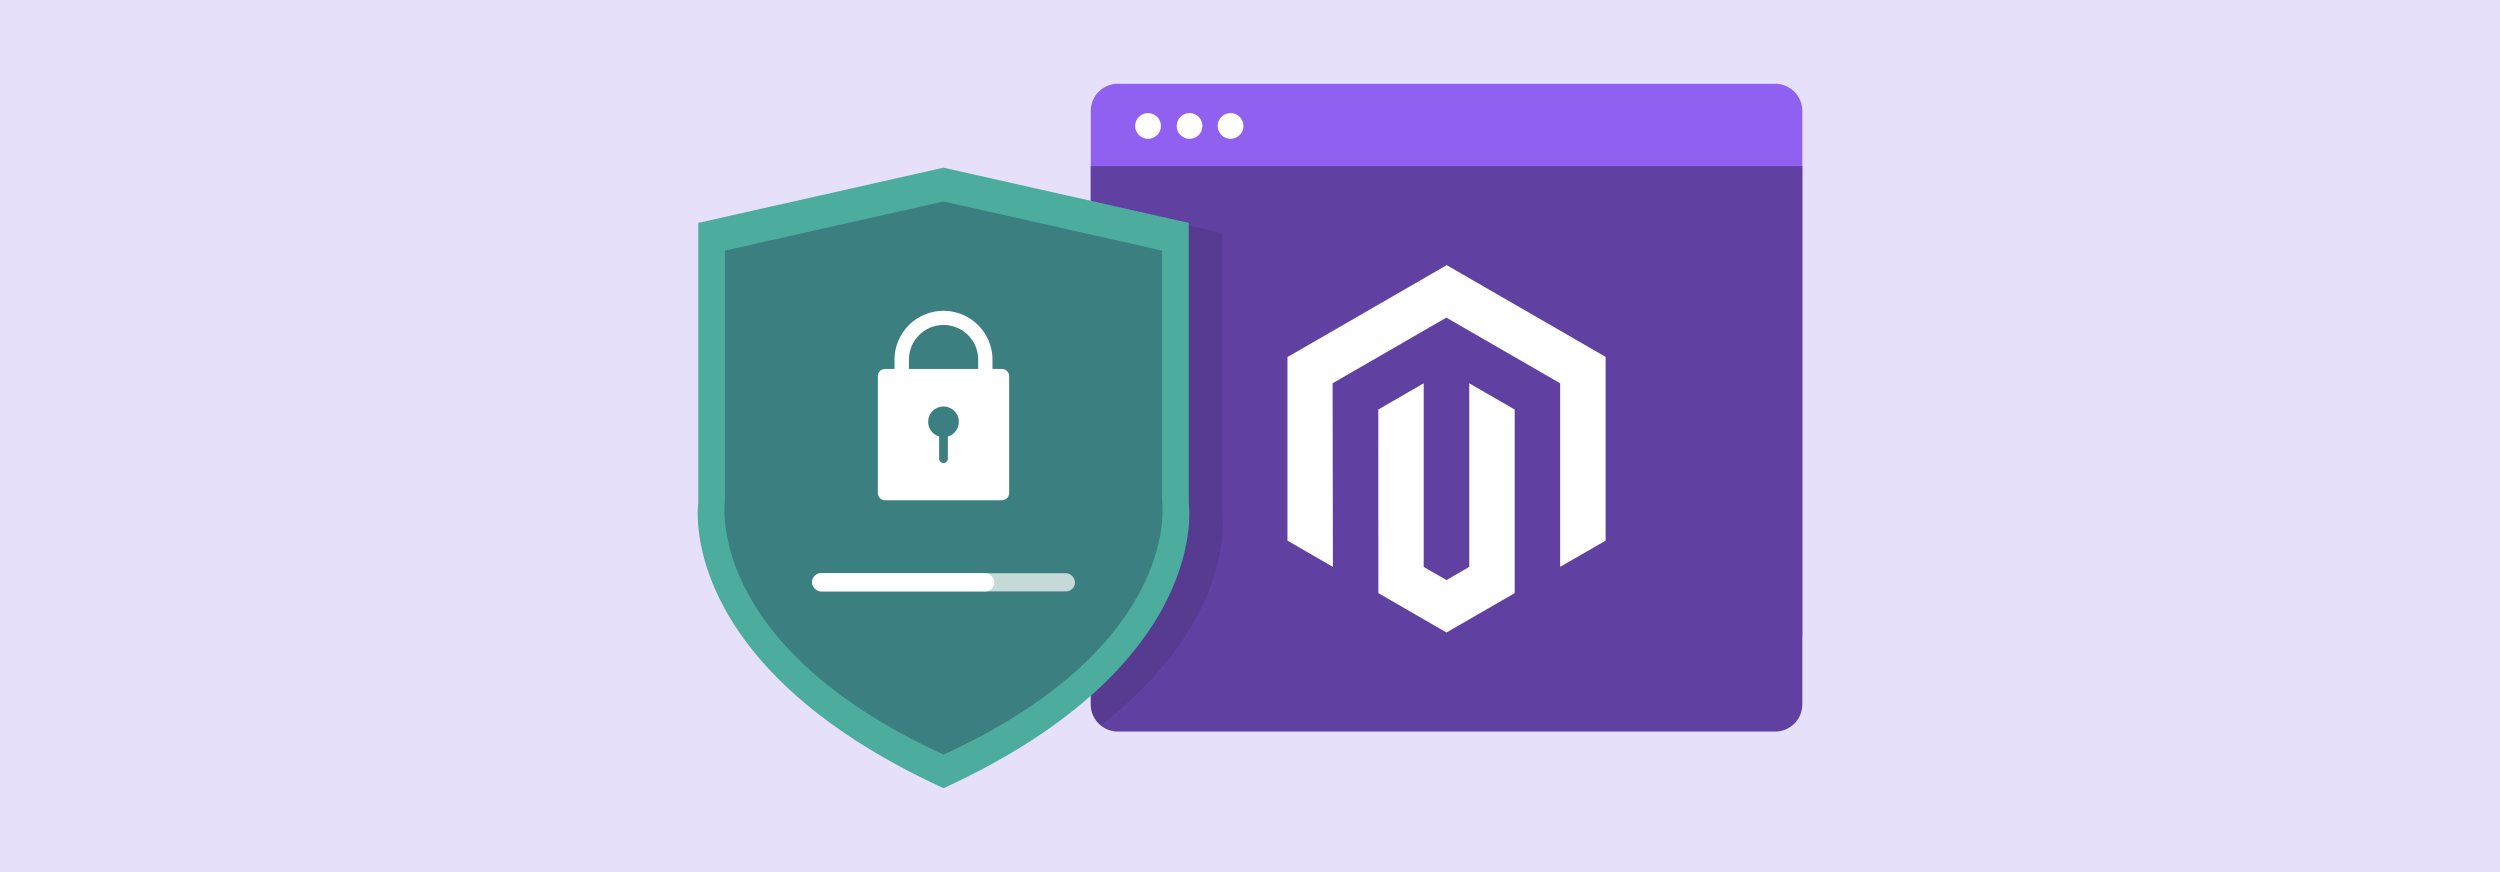 <svg id="a5ae3c78-d824-4106-95e8-d063966fb542" data-name="Layer 1" xmlns="http://www.w3.org/2000/svg" viewBox="0 0 860 300"><defs><style>.bcdaafb7-3d80-42aa-8b1d-ae3dda203b65{fill:#e6e0fa;}.bca71b0a-1212-4611-a51b-7e3d11448837{fill:#9061f0;}.a8887094-ecb0-4092-b4ef-41042255b341{fill:#6041a1;}.a07596bf-154e-4cac-bad7-b046f7645c29,.bab64b8e-2c5b-4d1d-958c-1ade16f2663e{fill:#fff;}.b690d6e8-6a67-4cd0-ba4b-9aac00419b12{opacity:0.1;}.bbb93396-0de8-4471-a6ed-de109d797d21{fill:#4cad9f;}.fb95a6b7-7102-4afb-9aaa-ea604dbc2dd0{fill:#3c7f80;}.bab64b8e-2c5b-4d1d-958c-1ade16f2663e{opacity:0.7;}</style></defs><rect class="bcdaafb7-3d80-42aa-8b1d-ae3dda203b65" width="860" height="300"/><path class="bca71b0a-1212-4611-a51b-7e3d11448837" d="M620,38.17V217.71a9.35,9.35,0,0,1-9.35,9.34H384.56a9.34,9.34,0,0,1-9.34-9.34V38.17a9.35,9.35,0,0,1,9.34-9.35H610.65A9.35,9.35,0,0,1,620,38.17Z"/><path class="a8887094-ecb0-4092-b4ef-41042255b341" d="M620,57.14V242.3a9.35,9.35,0,0,1-9.35,9.35H384.56a9.33,9.33,0,0,1-9.34-9.35V57.14Z"/><circle class="a07596bf-154e-4cac-bad7-b046f7645c29" cx="394.92" cy="43.33" r="4.43"/><circle class="a07596bf-154e-4cac-bad7-b046f7645c29" cx="409.21" cy="43.33" r="4.43"/><circle class="a07596bf-154e-4cac-bad7-b046f7645c29" cx="423.31" cy="43.33" r="4.43"/><polygon class="a07596bf-154e-4cac-bad7-b046f7645c29" points="497.66 91.21 442.89 122.83 442.89 185.98 458.52 195.02 458.41 131.85 497.55 109.26 536.69 131.85 536.69 194.99 552.33 185.98 552.33 122.77 497.66 91.21"/><polygon class="a07596bf-154e-4cac-bad7-b046f7645c29" points="505.42 195 497.61 199.54 489.75 195.04 489.75 131.85 474.13 140.88 474.16 204.04 497.59 217.58 521.05 204.04 521.05 140.88 505.42 131.85 505.42 195"/><path class="b690d6e8-6a67-4cd0-ba4b-9aac00419b12" d="M401.78,227.05a134.09,134.09,0,0,1-23.2,22.44,9.35,9.35,0,0,1-3.36-7.19V70l45.16,10.17v96.36S423.86,199.38,401.78,227.05Z"/><path class="bbb93396-0de8-4471-a6ed-de109d797d21" d="M408.93,173V76.68l-84.36-19-84.37,19V173s-8.46,55.51,84.37,98.14C417.39,228.55,408.93,173,408.93,173Z"/><path class="fb95a6b7-7102-4afb-9aaa-ea604dbc2dd0" d="M399.76,172.11V86.21L324.57,69.29l-75.2,16.92v85.9s-7.54,49.48,75.2,87.48C407.3,221.59,399.76,172.11,399.76,172.11Z"/><rect class="bab64b8e-2c5b-4d1d-958c-1ade16f2663e" x="279.33" y="197.18" width="90.47" height="6.27" rx="3.13"/><rect class="a07596bf-154e-4cac-bad7-b046f7645c29" x="279.33" y="197.18" width="62.75" height="6.27" rx="3.13"/><path class="a07596bf-154e-4cac-bad7-b046f7645c29" d="M344.68,126.92h-3.27v-3.56a16.85,16.85,0,0,0-33.69,0v3.56h-3.27a2.48,2.48,0,0,0-2.47,2.47v40.23a2.48,2.48,0,0,0,2.47,2.47h40.23a2.48,2.48,0,0,0,2.47-2.47V129.39A2.48,2.48,0,0,0,344.68,126.92Zm-32-3.56a11.91,11.91,0,0,1,23.81,0v3.56H312.66Z"/><path class="fb95a6b7-7102-4afb-9aaa-ea604dbc2dd0" d="M329.83,145.16a5.27,5.27,0,1,0-6.77,5v7.43a1.51,1.51,0,1,0,3,0v-7.43A5.25,5.25,0,0,0,329.83,145.16Z"/></svg>